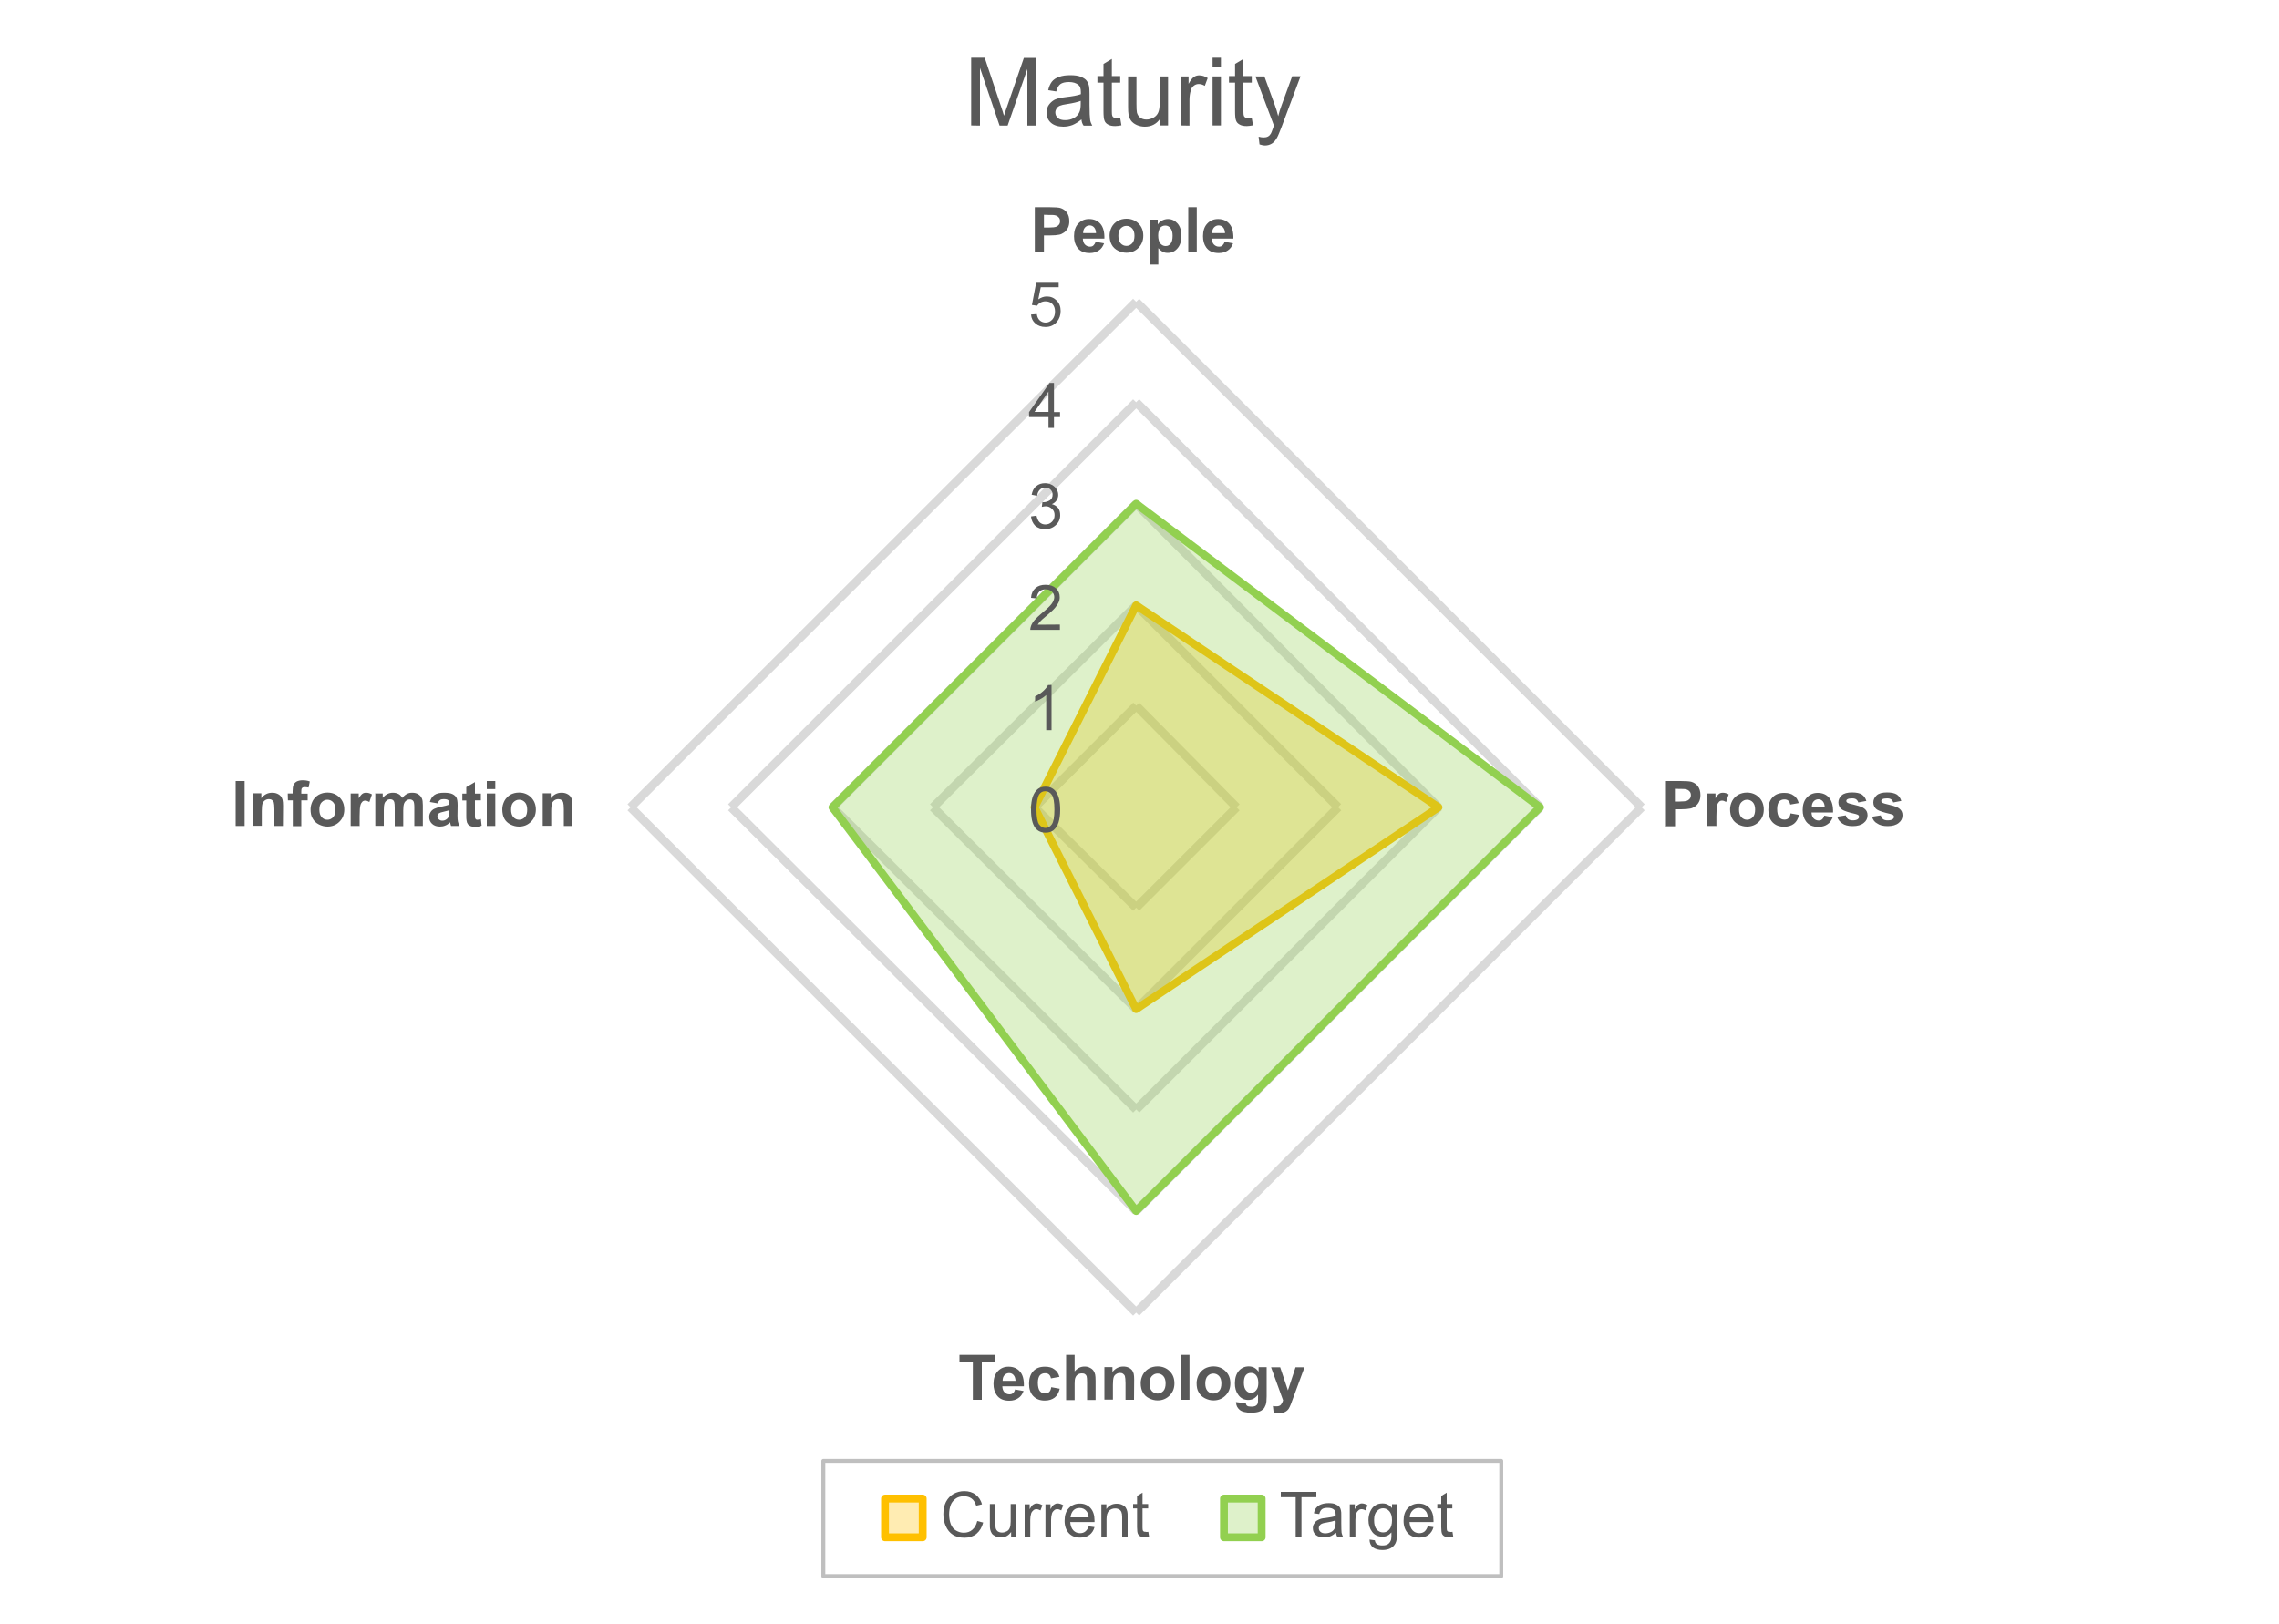 <?xml version="1.0" encoding="utf-8"?>
<!-- Generator: Adobe Illustrator 26.0.2, SVG Export Plug-In . SVG Version: 6.00 Build 0)  -->
<svg version="1.1"
	 id="Layer_1" inkscape:version="1.0 (4035a4fb49, 2020-05-01)" xmlns:cc="http://creativecommons.org/ns#" xmlns:dc="http://purl.org/dc/elements/1.1/" xmlns:inkscape="http://www.inkscape.org/namespaces/inkscape" xmlns:rdf="http://www.w3.org/1999/02/22-rdf-syntax-ns#" xmlns:sodipodi="http://sodipodi.sourceforge.net/DTD/sodipodi-0.dtd" xmlns:svg="http://www.w3.org/2000/svg"
	 xmlns="http://www.w3.org/2000/svg" xmlns:xlink="http://www.w3.org/1999/xlink" x="0px" y="0px" viewBox="0 0 1500 1068.9"
	 style="enable-background:new 0 0 1500 1068.9;" xml:space="preserve">
<style type="text/css">
	.st0{fill:none;stroke:#D9D9D9;stroke-width:5.669;stroke-linejoin:round;stroke-miterlimit:10;}
	.st1{fill:#FFC000;fill-opacity:0.302;stroke:#FFC000;stroke-width:5.164;stroke-linejoin:round;stroke-miterlimit:10;}
	.st2{fill:#92D050;fill-opacity:0.302;stroke:#92D050;stroke-width:5.164;stroke-linejoin:round;stroke-miterlimit:10;}
	.st3{enable-background:new    ;}
	.st4{fill:#595959;}
	.st5{fill:none;stroke:#BFBFBF;stroke-width:2.582;stroke-linejoin:round;stroke-miterlimit:10;}
	.st6{fill:none;}
</style>
<sodipodi:namedview  bordercolor="#666666" borderopacity="1.0" id="base" inkscape:current-layer="Layer_1" inkscape:cx="750" inkscape:cy="534.45001" inkscape:document-rotation="0" inkscape:window-height="1377" inkscape:window-maximized="1" inkscape:window-width="2560" inkscape:window-x="2552" inkscape:window-y="-8" inkscape:zoom="0.69933333" pagecolor="#ffffff" showgrid="false">
	</sodipodi:namedview>
<g id="g247">
	<g id="g245" transform="translate(-2291 -975)">
		<g id="g9">
			<g id="g7">
				<path id="path5" class="st0" d="M3038.8,1439.6l66.1,66.9 M3104.9,1506.5l-66.1,66.1 M3038.8,1572.6l-66.9-66.1 M2972,1506.5
					l66.9-66.9 M3038.8,1373.5l132.9,132.9 M3171.8,1506.5l-132.9,132.9 M3038.8,1639.4l-133.7-132.9 M2905.1,1506.5l133.7-132.9
					 M3038.8,1306.7l199,199.8 M3237.9,1506.5l-199,199 M3038.8,1705.5l-199.8-199 M2839,1506.5l199.8-199.8 M3038.8,1239.8
					l265.9,266.6 M3304.7,1506.5l-265.9,265.9 M3038.8,1772.4l-266.6-265.9 M2772.2,1506.5l266.6-266.6 M3038.8,1173.7l332.7,332.8
					 M3371.5,1506.5l-332.7,332.7 M3038.8,1839.2L2706,1506.5 M2706,1506.5l332.8-332.8"/>
			</g>
		</g>
		<g id="g17">
			<g id="g15">
				<g id="g13">
					<path id="path11" class="st1" d="M3038.8,1373.5l199,133l-199,132.9l-66.9-132.9L3038.8,1373.5z"/>
				</g>
			</g>
		</g>
		<g id="g25">
			<g id="g23">
				<g id="g21">
					<path id="path19" class="st2" d="M3038.8,1306.6l265.8,199.9l-265.8,265.8l-199.9-265.8L3038.8,1306.6z"/>
				</g>
			</g>
		</g>
		<g id="g33">
			<g id="g31">
				<g id="g29" class="st3">
					<path id="path27" class="st4" d="M2969.6,1508c0-3.5,0.4-6.3,1.1-8.4c0.8-2.1,1.8-3.8,3.2-5s3.2-1.7,5.3-1.7c1.6,0,3,0.3,4.2,1
						s2.2,1.6,2.9,2.8c0.8,1.2,1.4,2.7,1.8,4.4c0.4,1.7,0.7,4.1,0.7,7c0,3.5-0.4,6.2-1.1,8.4c-0.7,2.1-1.8,3.8-3.2,5
						s-3.2,1.7-5.4,1.7c-2.9,0-5.1-1.1-6.7-3.1C2970.5,1517.5,2969.6,1513.6,2969.6,1508z M2973.2,1508c0,4.9,0.6,8.1,1.7,9.7
						c1.1,1.6,2.6,2.4,4.2,2.4s3.1-0.8,4.2-2.4c1.1-1.6,1.7-4.8,1.7-9.7s-0.6-8.1-1.7-9.7c-1.1-1.6-2.6-2.4-4.3-2.4s-3,0.7-4,2.1
						C2973.9,1499.8,2973.2,1503.1,2973.2,1508z"/>
				</g>
			</g>
		</g>
		<g id="g41">
			<g id="g39">
				<g id="g37" class="st3">
					<path id="path35" class="st4" d="M2983.2,1455.7h-3.6v-23.1c-0.9,0.8-2,1.7-3.5,2.5c-1.4,0.8-2.7,1.4-3.8,1.9v-3.5
						c2-1,3.8-2.1,5.3-3.5s2.6-2.7,3.2-4h2.3v29.7H2983.2z"/>
				</g>
			</g>
		</g>
		<g id="g49">
			<g id="g47">
				<g id="g45" class="st3">
					<path id="path43" class="st4" d="M2988.6,1386.2v3.5h-19.5c0-0.9,0.2-1.7,0.5-2.6c0.5-1.4,1.3-2.6,2.4-3.9s2.7-2.8,4.7-4.5
						c3.2-2.6,5.4-4.7,6.5-6.2s1.7-3,1.7-4.4s-0.5-2.6-1.6-3.6s-2.4-1.5-4.1-1.5c-1.7,0-3.2,0.5-4.2,1.6s-1.6,2.5-1.6,4.4l-3.8-0.4
						c0.2-2.8,1.2-4.9,2.9-6.4s3.9-2.2,6.7-2.2c2.9,0,5.1,0.8,6.8,2.3c1.7,1.6,2.5,3.5,2.5,5.9c0,1.2-0.2,2.3-0.8,3.5
						c-0.5,1.1-1.3,2.3-2.4,3.6c-1.1,1.3-3,3-5.6,5.2c-2.2,1.8-3.6,3.1-4.2,3.8c-0.6,0.7-1.1,1.3-1.5,2L2988.6,1386.2L2988.6,1386.2
						L2988.6,1386.2z"/>
				</g>
			</g>
		</g>
		<g id="g57">
			<g id="g55">
				<g id="g53" class="st3">
					<path id="path51" class="st4" d="M2969.6,1315l3.6-0.5c0.5,2,1.1,3.5,2.1,4.4s2.3,1.4,3.7,1.4c1.7,0,3.2-0.6,4.4-1.8
						s1.7-2.6,1.7-4.4c0-1.7-0.5-3-1.7-4.1s-2.5-1.7-4.1-1.7c-0.7,0-1.6,0.2-2.6,0.4l0.4-3.2c0.2,0,0.5,0.1,0.6,0.1
						c1.6,0,2.9-0.4,4.2-1.2s1.9-2,1.9-3.8c0-1.4-0.5-2.4-1.4-3.3s-2-1.3-3.5-1.3c-1.4,0-2.6,0.5-3.5,1.4s-1.6,2.3-1.8,4l-3.6-0.7
						c0.5-2.4,1.4-4.4,3-5.6c1.6-1.4,3.5-2,5.9-2c1.6,0,3.1,0.4,4.4,1.1s2.4,1.7,3.1,2.9c0.8,1.2,1.1,2.5,1.1,3.8s-0.4,2.4-1.1,3.5
						c-0.7,1.1-1.7,1.9-3.1,2.5c1.7,0.4,3.1,1.3,4.1,2.5c1,1.3,1.4,2.9,1.4,4.8c0,2.6-1,4.8-2.9,6.5c-1.9,1.8-4.3,2.7-7.1,2.7
						c-2.6,0-4.7-0.8-6.5-2.3C2970.8,1319.5,2969.8,1317.4,2969.6,1315z"/>
				</g>
			</g>
		</g>
		<g id="g65">
			<g id="g63">
				<g id="g61" class="st3">
					<path id="path59" class="st4" d="M2981.1,1256.7v-7.1h-12.8v-3.3l13.5-19.2h2.9v19.2h4v3.3h-4v7.1H2981.1z M2981.1,1246.2
						v-13.4l-9.2,13.4H2981.1z"/>
				</g>
			</g>
		</g>
		<g id="g73">
			<g id="g71">
				<g id="g69" class="st3">
					<path id="path67" class="st4" d="M2969.6,1182.1l3.8-0.3c0.3,1.9,0.9,3.2,2,4.2c1.1,0.9,2.3,1.4,3.8,1.4c1.7,0,3.2-0.7,4.4-2
						c1.2-1.4,1.8-3.1,1.8-5.3c0-2.1-0.6-3.7-1.7-4.9s-2.7-1.8-4.6-1.8c-1.2,0-2.3,0.3-3.2,0.8c-1,0.5-1.7,1.2-2.3,2.1l-3.4-0.5
						l2.9-15.2h14.7v3.5H2976l-1.6,8c1.8-1.2,3.6-1.9,5.6-1.9c2.6,0,4.7,0.9,6.5,2.7c1.8,1.8,2.6,4.1,2.6,6.9c0,2.7-0.8,5-2.3,6.9
						c-1.9,2.4-4.5,3.6-7.7,3.6c-2.7,0-4.9-0.8-6.6-2.3C2970.8,1186.6,2969.8,1184.6,2969.6,1182.1z"/>
				</g>
			</g>
		</g>
		<g id="g91">
			<g id="g89">
				<g id="g87" class="st3">
					<path id="path75" class="st4" d="M2972.1,1141v-29.6h9.6c3.6,0,6,0.2,7.1,0.5c1.7,0.5,3.1,1.4,4.3,2.9c1.1,1.5,1.7,3.4,1.7,5.8
						c0,1.8-0.3,3.3-1,4.6c-0.7,1.2-1.5,2.2-2.5,2.9c-1.1,0.7-2,1.2-3.1,1.4c-1.4,0.3-3.5,0.5-6.2,0.5h-3.9v11.2h-6.2v-0.2H2972.1z
						 M2978.1,1116.4v8.4h3.3c2.3,0,3.9-0.2,4.7-0.5s1.4-0.8,1.9-1.4c0.5-0.7,0.7-1.4,0.7-2.3c0-1.1-0.3-2-1-2.6
						c-0.6-0.7-1.4-1.1-2.4-1.3c-0.7-0.2-2.2-0.2-4.3-0.2L2978.1,1116.4L2978.1,1116.4z"/>
					<path id="path77" class="st4" d="M3012.1,1134.2l5.6,1c-0.8,2.1-1.9,3.7-3.5,4.7c-1.6,1.1-3.5,1.7-5.9,1.7
						c-3.8,0-6.5-1.2-8.3-3.7c-1.4-2-2.1-4.4-2.1-7.4c0-3.5,0.9-6.3,2.8-8.3c1.9-2,4.2-3,7.1-3c3.2,0,5.7,1.1,7.5,3.2
						s2.7,5.3,2.6,9.7h-14.2c0.1,1.7,0.5,3,1.4,3.9s2,1.4,3.3,1.4c0.9,0,1.7-0.2,2.3-0.8C3011.3,1136,3011.8,1135.3,3012.1,1134.2z
						 M3012.4,1128.5c-0.1-1.7-0.5-2.9-1.3-3.8s-1.8-1.3-2.9-1.3c-1.2,0-2.3,0.5-3.1,1.4s-1.2,2.1-1.2,3.7L3012.4,1128.5
						L3012.4,1128.5z"/>
					<path id="path79" class="st4" d="M3021.3,1130c0-1.9,0.5-3.7,1.4-5.5c0.9-1.7,2.3-3.1,4-4.1c1.7-0.9,3.6-1.4,5.7-1.4
						c3.2,0,5.9,1.1,8,3.2s3.1,4.7,3.1,8c0,3.2-1.1,5.9-3.2,8c-2.1,2.1-4.7,3.2-7.9,3.2c-2,0-3.8-0.5-5.6-1.4s-3.2-2.2-4.1-3.9
						C3021.8,1134.5,3021.3,1132.4,3021.3,1130z M3027.1,1130.3c0,2.1,0.5,3.8,1.5,4.9s2.3,1.7,3.8,1.7s2.7-0.6,3.8-1.7
						c1-1.1,1.5-2.8,1.5-5c0-2.1-0.5-3.7-1.5-4.8s-2.3-1.7-3.8-1.7s-2.7,0.6-3.8,1.7S3027.1,1128.2,3027.1,1130.3z"/>
					<path id="path81" class="st4" d="M3047.7,1119.6h5.3v3.2c0.7-1.1,1.6-2,2.8-2.6s2.5-1,3.9-1c2.5,0,4.6,1,6.3,2.9
						s2.6,4.7,2.6,8.1c0,3.6-0.9,6.4-2.6,8.3c-1.7,2-3.8,3-6.4,3c-1.2,0-2.3-0.2-3.2-0.7c-1-0.5-2-1.3-3-2.4v10.8h-5.6
						L3047.7,1119.6L3047.7,1119.6z M3053.3,1130c0,2.4,0.5,4.2,1.4,5.3c1,1.1,2.1,1.7,3.5,1.7s2.4-0.5,3.3-1.6
						c0.9-1.1,1.3-2.8,1.3-5.2c0-2.3-0.5-3.9-1.4-5s-2-1.7-3.4-1.7s-2.6,0.5-3.5,1.6C3053.8,1126.3,3053.3,1127.9,3053.3,1130z"/>
					<path id="path83" class="st4" d="M3073.1,1141v-29.6h5.6v29.6H3073.1z"/>
					<path id="path85" class="st4" d="M3097,1134.2l5.6,1c-0.8,2.1-1.9,3.7-3.5,4.7c-1.6,1.1-3.5,1.7-5.9,1.7
						c-3.8,0-6.5-1.2-8.3-3.7c-1.4-2-2.1-4.4-2.1-7.4c0-3.5,0.9-6.3,2.8-8.3c1.9-2,4.2-3,7.1-3c3.2,0,5.7,1.1,7.5,3.2
						s2.7,5.3,2.6,9.7h-14.2c0.1,1.7,0.5,3,1.4,3.9s2,1.4,3.3,1.4c0.9,0,1.7-0.2,2.3-0.8C3096.2,1136,3096.7,1135.3,3097,1134.2z
						 M3097.3,1128.5c-0.1-1.7-0.5-2.9-1.3-3.8s-1.8-1.3-2.9-1.3c-1.2,0-2.3,0.5-3.1,1.4s-1.2,2.1-1.2,3.7L3097.3,1128.5
						L3097.3,1128.5z"/>
				</g>
			</g>
		</g>
		<g id="g111">
			<g id="g109">
				<g id="g107" class="st3">
					<path id="path93" class="st4" d="M3387.5,1518.8v-29.6h9.6c3.6,0,6,0.2,7.1,0.5c1.7,0.5,3.1,1.4,4.3,2.9
						c1.1,1.5,1.7,3.4,1.7,5.8c0,1.8-0.3,3.3-1,4.6c-0.7,1.3-1.5,2.2-2.5,2.9c-1.1,0.7-2,1.2-3.1,1.4c-1.4,0.3-3.5,0.5-6.2,0.5h-3.9
						v11.2h-6.2v-0.2H3387.5z M3393.4,1494.3v8.4h3.2c2.3,0,3.9-0.2,4.7-0.5s1.4-0.8,1.9-1.4c0.5-0.7,0.7-1.4,0.7-2.3
						c0-1.1-0.3-2-1-2.6c-0.6-0.7-1.4-1.1-2.4-1.3c-0.7-0.2-2.2-0.2-4.3-0.2L3393.4,1494.3L3393.4,1494.3z"/>
					<path id="path95" class="st4" d="M3420.4,1518.8h-5.6v-21.4h5.3v3.1c0.9-1.4,1.7-2.4,2.4-2.9s1.5-0.7,2.5-0.7
						c1.3,0,2.6,0.4,3.8,1.1l-1.7,5c-1-0.6-1.9-0.9-2.6-0.9c-0.8,0-1.5,0.2-2,0.7s-1,1.2-1.3,2.4s-0.5,3.5-0.5,7.2v6.5
						L3420.4,1518.8L3420.4,1518.8z"/>
					<path id="path97" class="st4" d="M3429.7,1507.8c0-1.9,0.5-3.7,1.4-5.5c0.9-1.7,2.3-3.1,4-4.1c1.7-0.9,3.6-1.4,5.7-1.4
						c3.2,0,5.9,1.1,8,3.2s3.1,4.7,3.1,8s-1.1,5.9-3.2,8c-2.1,2.1-4.7,3.2-7.9,3.2c-2,0-3.8-0.5-5.6-1.4s-3.2-2.2-4.1-3.9
						C3430.2,1512.4,3429.7,1510.3,3429.7,1507.8z M3435.6,1508.1c0,2.1,0.5,3.8,1.5,4.9s2.3,1.7,3.8,1.7s2.7-0.6,3.8-1.7
						c1-1.1,1.5-2.8,1.5-5c0-2.1-0.5-3.7-1.5-4.8c-1-1.1-2.3-1.7-3.8-1.7s-2.7,0.6-3.8,1.7S3435.6,1506,3435.6,1508.1z"/>
					<path id="path99" class="st4" d="M3474.9,1503.7l-5.6,1c-0.2-1.1-0.6-2-1.3-2.6s-1.5-0.8-2.6-0.8c-1.4,0-2.6,0.5-3.4,1.4
						c-0.8,1-1.3,2.6-1.3,4.9c0,2.6,0.5,4.4,1.3,5.4c0.8,1.1,2,1.6,3.5,1.6c1.1,0,2-0.3,2.6-0.9c0.7-0.6,1.2-1.7,1.4-3.2l5.6,1
						c-0.6,2.6-1.7,4.5-3.3,5.8c-1.7,1.3-3.8,2-6.6,2c-3.2,0-5.6-1-7.5-2.9c-1.9-2-2.8-4.7-2.8-8.2s0.9-6.3,2.8-8.3
						c1.9-2,4.4-2.9,7.6-2.9c2.6,0,4.7,0.5,6.2,1.7C3473.2,1499.7,3474.3,1501.5,3474.9,1503.7z"/>
					<path id="path101" class="st4" d="M3491.7,1512l5.6,1c-0.8,2.1-1.9,3.7-3.5,4.7c-1.6,1.1-3.5,1.7-5.9,1.7
						c-3.8,0-6.5-1.2-8.3-3.7c-1.4-2-2.1-4.4-2.1-7.4c0-3.5,0.9-6.3,2.8-8.3c1.9-2,4.2-3,7.1-3c3.2,0,5.7,1.1,7.5,3.2
						s2.7,5.3,2.6,9.7h-14.2c0.1,1.7,0.5,3,1.4,3.9s2,1.4,3.3,1.4c0.9,0,1.7-0.2,2.3-0.8C3490.9,1513.9,3491.4,1513.1,3491.7,1512z
						 M3492,1506.3c-0.1-1.7-0.5-2.9-1.3-3.8s-1.8-1.3-2.9-1.3c-1.2,0-2.3,0.5-3.1,1.4s-1.2,2.1-1.2,3.7L3492,1506.3L3492,1506.3z"
						/>
					<path id="path103" class="st4" d="M3500.2,1512.7l5.7-0.9c0.2,1.1,0.8,2,1.5,2.5c0.8,0.5,1.8,0.8,3.1,0.8
						c1.5,0,2.6-0.3,3.3-0.8c0.5-0.4,0.8-0.9,0.8-1.5c0-0.5-0.2-0.8-0.4-1.1c-0.3-0.3-0.9-0.5-1.9-0.8c-4.6-1-7.4-2-8.7-2.8
						c-1.7-1.1-2.6-2.8-2.6-4.8c0-1.9,0.8-3.4,2.2-4.7c1.4-1.3,3.8-1.9,6.8-1.9c2.9,0,5.1,0.5,6.5,1.4c1.4,1,2.4,2.4,2.9,4.2l-5.3,1
						c-0.2-0.8-0.7-1.5-1.3-2c-0.7-0.5-1.6-0.7-2.7-0.7c-1.5,0-2.6,0.2-3.2,0.6c-0.5,0.3-0.7,0.7-0.7,1.1s0.2,0.8,0.6,1.1
						c0.5,0.4,2.3,0.9,5.3,1.6s5.1,1.5,6.3,2.6c1.2,1,1.8,2.4,1.8,4.2c0,2-0.8,3.7-2.5,5c-1.7,1.4-4.1,2.1-7.3,2.1
						c-2.9,0-5.3-0.6-6.9-1.8S3500.8,1514.8,3500.2,1512.7z"/>
					<path id="path105" class="st4" d="M3523.2,1512.7l5.7-0.9c0.2,1.1,0.8,2,1.5,2.5c0.8,0.6,1.8,0.8,3.1,0.8
						c1.5,0,2.6-0.3,3.3-0.8c0.5-0.4,0.8-0.9,0.8-1.5c0-0.5-0.2-0.8-0.4-1.1c-0.3-0.3-0.9-0.5-1.9-0.8c-4.6-1-7.4-2-8.7-2.8
						c-1.7-1.1-2.6-2.8-2.6-4.8c0-1.9,0.8-3.4,2.2-4.7c1.4-1.3,3.8-1.9,6.8-1.9c2.9,0,5.1,0.5,6.5,1.4c1.4,1,2.4,2.4,2.9,4.2l-5.3,1
						c-0.2-0.8-0.7-1.5-1.3-2c-0.7-0.5-1.6-0.7-2.7-0.7c-1.5,0-2.6,0.2-3.2,0.6c-0.5,0.3-0.7,0.7-0.7,1.1s0.2,0.8,0.6,1.1
						c0.5,0.4,2.3,0.9,5.3,1.6s5.1,1.5,6.3,2.6c1.2,1,1.8,2.4,1.8,4.2c0,2-0.8,3.7-2.5,5c-1.7,1.4-4.1,2.1-7.3,2.1
						c-2.9,0-5.3-0.6-6.9-1.8C3524.9,1516.3,3523.7,1514.8,3523.2,1512.7z"/>
				</g>
			</g>
		</g>
		<g id="g137">
			<g id="g135">
				<g id="g133" class="st3">
					<path id="path113" class="st4" d="M2931.3,1896.6V1872h-8.8v-5h23.5v5h-8.8v24.6H2931.3z"/>
					<path id="path115" class="st4" d="M2959.1,1889.8l5.6,1c-0.8,2.1-1.9,3.7-3.5,4.7c-1.6,1.1-3.5,1.7-5.9,1.7
						c-3.8,0-6.5-1.2-8.3-3.7c-1.4-2-2.1-4.4-2.1-7.4c0-3.5,0.9-6.3,2.8-8.3c1.9-2,4.2-3,7.1-3c3.2,0,5.7,1.1,7.5,3.2
						c1.9,2.1,2.7,5.3,2.6,9.7h-14.2c0.1,1.7,0.5,3,1.4,3.9c0.8,0.9,2,1.4,3.3,1.4c0.9,0,1.7-0.2,2.3-0.8
						C2958.4,1891.7,2958.8,1890.9,2959.1,1889.8z M2959.4,1884.1c-0.1-1.7-0.5-2.9-1.3-3.8s-1.8-1.3-2.9-1.3
						c-1.2,0-2.3,0.5-3.1,1.4s-1.2,2.1-1.2,3.7L2959.4,1884.1L2959.4,1884.1z"/>
					<path id="path117" class="st4" d="M2988.3,1881.5l-5.6,1c-0.2-1.1-0.6-2-1.3-2.6s-1.5-0.8-2.6-0.8c-1.4,0-2.6,0.5-3.4,1.4
						c-0.8,1-1.3,2.6-1.3,4.9c0,2.6,0.5,4.4,1.3,5.4c0.8,1.1,2,1.6,3.5,1.6c1.1,0,2-0.3,2.6-0.9c0.7-0.6,1.2-1.7,1.4-3.2l5.6,1
						c-0.6,2.6-1.7,4.5-3.3,5.8c-1.7,1.3-3.8,2-6.6,2c-3.2,0-5.6-1-7.5-2.9c-1.9-2-2.8-4.7-2.8-8.2s0.9-6.3,2.8-8.3
						c1.9-2,4.4-2.9,7.6-2.9c2.6,0,4.7,0.5,6.2,1.7C2986.6,1877.6,2987.7,1879.3,2988.3,1881.5z"/>
					<path id="path119" class="st4" d="M2998.3,1867v10.9c1.8-2.1,4-3.2,6.5-3.2c1.3,0,2.5,0.2,3.5,0.8c1.1,0.5,1.8,1.1,2.4,1.9
						c0.5,0.8,0.9,1.6,1.1,2.5c0.2,0.9,0.3,2.3,0.3,4.3v12.5h-5.6v-11.3c0-2.3-0.1-3.7-0.3-4.3c-0.2-0.6-0.6-1.1-1.1-1.4
						c-0.5-0.4-1.2-0.5-2-0.5c-1,0-1.8,0.2-2.6,0.7s-1.3,1.1-1.7,2.1c-0.4,0.9-0.5,2.3-0.5,4.1v10.7h-5.6V1867H2998.3z"/>
					<path id="path121" class="st4" d="M3037.4,1896.6h-5.6v-11c0-2.3-0.2-3.8-0.4-4.5s-0.6-1.2-1.2-1.6c-0.5-0.4-1.2-0.6-2-0.6
						c-1,0-1.9,0.3-2.6,0.8c-0.8,0.5-1.4,1.3-1.6,2.1c-0.3,0.9-0.5,2.6-0.5,5v9.7h-5.6v-21.4h5.3v3.2c1.9-2.4,4.2-3.6,7.1-3.6
						c1.3,0,2.4,0.2,3.5,0.7s1.8,1.1,2.3,1.7c0.5,0.7,0.9,1.5,1.1,2.4c0.2,0.9,0.3,2.2,0.3,3.8L3037.4,1896.6L3037.4,1896.6z"/>
					<path id="path123" class="st4" d="M3041.8,1885.6c0-1.9,0.5-3.7,1.4-5.5c0.9-1.7,2.3-3.1,4-4.1c1.7-0.9,3.6-1.4,5.7-1.4
						c3.2,0,5.9,1.1,8,3.2s3.1,4.7,3.1,8s-1.1,5.9-3.2,8s-4.7,3.2-7.9,3.2c-2,0-3.8-0.5-5.6-1.4s-3.2-2.2-4.1-3.9
						C3042.3,1890.2,3041.8,1888.1,3041.8,1885.6z M3047.6,1885.9c0,2.1,0.5,3.8,1.5,4.9s2.3,1.7,3.8,1.7s2.7-0.6,3.8-1.7
						c1-1.1,1.5-2.8,1.5-5c0-2.1-0.5-3.7-1.5-4.8c-1-1.1-2.3-1.7-3.8-1.7s-2.7,0.6-3.8,1.7
						C3048.1,1882.1,3047.6,1883.8,3047.6,1885.9z"/>
					<path id="path125" class="st4" d="M3068.3,1896.6V1867h5.6v29.6H3068.3z"/>
					<path id="path127" class="st4" d="M3078.6,1885.6c0-1.9,0.5-3.7,1.4-5.5c0.9-1.7,2.3-3.1,4-4.1c1.7-0.9,3.6-1.4,5.7-1.4
						c3.2,0,5.9,1.1,8,3.2s3.1,4.7,3.1,8s-1.1,5.9-3.2,8s-4.7,3.2-7.9,3.2c-2,0-3.8-0.5-5.6-1.4s-3.2-2.2-4.1-3.9
						C3079,1890.2,3078.6,1888.1,3078.6,1885.6z M3084.3,1885.9c0,2.1,0.5,3.8,1.5,4.9s2.3,1.7,3.8,1.7s2.7-0.6,3.8-1.7
						c1-1.1,1.5-2.8,1.5-5c0-2.1-0.5-3.7-1.5-4.8c-1-1.1-2.3-1.7-3.8-1.7s-2.7,0.6-3.8,1.7
						C3084.8,1882.1,3084.3,1883.8,3084.3,1885.9z"/>
					<path id="path129" class="st4" d="M3104.5,1898.1l6.5,0.8c0.1,0.8,0.4,1.3,0.8,1.6c0.5,0.4,1.4,0.6,2.6,0.6
						c1.5,0,2.6-0.2,3.3-0.7c0.5-0.3,0.9-0.8,1.1-1.4c0.2-0.5,0.2-1.4,0.2-2.6v-3.2c-1.7,2.3-3.8,3.5-6.4,3.5
						c-2.9,0-5.2-1.2-6.8-3.7c-1.4-2-2-4.3-2-7.2c0-3.6,0.9-6.3,2.6-8.3c1.7-1.9,3.9-2.9,6.5-2.9s4.8,1.1,6.5,3.5v-3h5.3v19.2
						c0,2.6-0.2,4.4-0.6,5.6c-0.5,1.3-1,2.3-1.7,2.9c-0.8,0.7-1.7,1.3-3,1.7s-2.9,0.6-4.8,0.6c-3.6,0-6.2-0.6-7.7-1.9
						s-2.3-2.9-2.3-4.7C3104.5,1898.5,3104.5,1898.3,3104.5,1898.1z M3109.7,1885.4c0,2.3,0.5,3.9,1.4,5s2,1.6,3.2,1.6
						c1.4,0,2.6-0.5,3.5-1.7c1-1.1,1.4-2.7,1.4-4.8c0-2.3-0.5-3.8-1.4-5c-0.9-1.1-2.1-1.6-3.5-1.6s-2.5,0.5-3.4,1.6
						C3110,1881.7,3109.7,1883.3,3109.7,1885.4z"/>
					<path id="path131" class="st4" d="M3127.6,1875.2h6l5.1,15.2l5-15.2h5.9l-7.6,20.6l-1.4,3.8c-0.5,1.3-1,2.2-1.4,2.9
						c-0.5,0.7-1,1.2-1.6,1.6s-1.3,0.8-2.2,1s-1.8,0.4-2.9,0.4s-2.2-0.2-3.2-0.4l-0.5-4.4c0.9,0.2,1.7,0.2,2.4,0.2
						c1.4,0,2.3-0.4,2.9-1.1c0.6-0.8,1.1-1.7,1.4-2.9L3127.6,1875.2z"/>
				</g>
			</g>
		</g>
		<g id="g165">
			<g id="g163">
				<g id="g161" class="st3">
					<path id="path139" class="st4" d="M2446.1,1518.8v-29.6h5.9v29.6H2446.1z"/>
					<path id="path141" class="st4" d="M2477.2,1518.8h-5.6v-11c0-2.3-0.2-3.8-0.4-4.5s-0.6-1.2-1.2-1.6c-0.5-0.4-1.2-0.6-2-0.6
						c-1,0-1.9,0.3-2.6,0.8s-1.4,1.3-1.6,2.1c-0.3,0.9-0.5,2.6-0.5,5v9.7h-5.6v-21.4h5.3v3.2c1.9-2.4,4.2-3.6,7.1-3.6
						c1.3,0,2.4,0.2,3.5,0.7s1.8,1.1,2.3,1.7c0.5,0.7,0.9,1.5,1.1,2.4c0.2,0.9,0.3,2.2,0.3,3.8L2477.2,1518.8L2477.2,1518.8z"/>
					<path id="path143" class="st4" d="M2480.4,1497.4h3.2v-1.6c0-1.8,0.2-3.2,0.6-4.1c0.4-0.9,1.1-1.6,2.1-2.2
						c1.1-0.5,2.3-0.8,3.9-0.8c1.6,0,3.2,0.2,4.7,0.8l-0.8,4c-0.9-0.2-1.8-0.3-2.6-0.3s-1.4,0.2-1.7,0.6c-0.4,0.4-0.5,1.1-0.5,2.2
						v1.5h4.2v4.4h-4.2v17h-5.6v-17h-3.2L2480.4,1497.4L2480.4,1497.4L2480.4,1497.4z"/>
					<path id="path145" class="st4" d="M2495.4,1507.8c0-1.9,0.5-3.7,1.4-5.5c0.9-1.7,2.3-3.1,4-4.1c1.7-0.9,3.6-1.4,5.7-1.4
						c3.2,0,5.9,1.1,8,3.2s3.1,4.7,3.1,8s-1.1,5.9-3.2,8c-2.1,2.1-4.7,3.2-7.9,3.2c-2,0-3.8-0.5-5.6-1.4s-3.2-2.2-4.1-3.9
						C2495.8,1512.4,2495.4,1510.3,2495.4,1507.8z M2501.2,1508.1c0,2.1,0.5,3.8,1.5,4.9s2.3,1.7,3.8,1.7s2.7-0.6,3.8-1.7
						c1-1.1,1.5-2.8,1.5-5c0-2.1-0.5-3.7-1.5-4.8c-1-1.1-2.3-1.7-3.8-1.7s-2.7,0.6-3.8,1.7S2501.2,1506,2501.2,1508.1z"/>
					<path id="path147" class="st4" d="M2527.4,1518.8h-5.6v-21.4h5.3v3.1c0.9-1.4,1.7-2.4,2.4-2.9s1.5-0.7,2.5-0.7
						c1.3,0,2.6,0.4,3.8,1.1l-1.7,5c-1-0.6-1.9-0.9-2.6-0.9c-0.8,0-1.5,0.2-2,0.7s-1,1.2-1.3,2.4c-0.3,1.1-0.5,3.5-0.5,7.2v6.5
						L2527.4,1518.8L2527.4,1518.8z"/>
					<path id="path149" class="st4" d="M2537.6,1497.4h5.3v2.9c1.9-2.3,4.1-3.4,6.7-3.4c1.4,0,2.6,0.3,3.6,0.8
						c1.1,0.5,1.8,1.4,2.5,2.6c1-1.1,2-2,3.1-2.6s2.3-0.8,3.5-0.8c1.6,0,2.9,0.3,4,1s1.9,1.6,2.4,2.8c0.4,0.9,0.6,2.4,0.6,4.4v13.7
						h-5.6v-12.2c0-2.1-0.2-3.5-0.6-4.1c-0.5-0.8-1.4-1.2-2.4-1.2c-0.8,0-1.6,0.2-2.3,0.8c-0.7,0.5-1.2,1.2-1.5,2.1
						s-0.5,2.4-0.5,4.4v10.3h-5.6v-11.7c0-2.1-0.1-3.5-0.3-4.1s-0.5-1.1-0.9-1.4c-0.5-0.3-1-0.5-1.7-0.5c-0.9,0-1.7,0.2-2.3,0.7
						s-1.2,1.1-1.5,2s-0.5,2.3-0.5,4.4v10.4h-5.6v-21.4L2537.6,1497.4L2537.6,1497.4z"/>
					<path id="path151" class="st4" d="M2579,1503.9l-5.1-0.9c0.6-2.1,1.6-3.6,3-4.6s3.5-1.5,6.3-1.5c2.6,0,4.4,0.3,5.6,0.9
						s2.1,1.4,2.6,2.3s0.8,2.6,0.8,5.1l-0.1,6.6c0,1.9,0.1,3.3,0.3,4.1c0.2,0.9,0.5,1.9,1.1,2.9h-5.6c-0.2-0.4-0.3-0.9-0.5-1.7
						c-0.1-0.3-0.2-0.5-0.2-0.7c-1,1-2,1.7-3.1,2.1c-1.1,0.5-2.3,0.7-3.5,0.7c-2.2,0-3.9-0.6-5.2-1.8s-1.9-2.7-1.9-4.5
						c0-1.2,0.3-2.3,0.9-3.2c0.6-1,1.4-1.7,2.4-2.2c1.1-0.5,2.6-1,4.5-1.4c2.6-0.5,4.5-1,5.5-1.4v-0.6c0-1.1-0.3-1.9-0.8-2.3
						c-0.5-0.5-1.6-0.7-3.1-0.7c-1,0-1.8,0.2-2.3,0.6C2580,1502.1,2579.3,1503,2579,1503.9z M2586.6,1508.5
						c-0.8,0.2-1.9,0.5-3.5,0.9c-1.6,0.3-2.6,0.7-3.1,1c-0.8,0.5-1.1,1.2-1.1,2s0.3,1.5,0.9,2c0.6,0.6,1.4,0.9,2.3,0.9
						c1.1,0,2-0.3,2.9-1c0.7-0.5,1.1-1.1,1.4-1.9c0.2-0.5,0.2-1.4,0.2-2.8L2586.6,1508.5L2586.6,1508.5z"/>
					<path id="path153" class="st4" d="M2607.5,1497.4v4.5h-3.9v8.6c0,1.7,0,2.8,0.1,3.1s0.2,0.5,0.5,0.8c0.2,0.2,0.6,0.3,1,0.3
						c0.5,0,1.3-0.2,2.3-0.5l0.5,4.4c-1.4,0.6-2.8,0.8-4.5,0.8c-1.1,0-2-0.2-2.8-0.5c-0.8-0.4-1.4-0.8-1.8-1.4
						c-0.4-0.5-0.7-1.3-0.8-2.2c-0.2-0.7-0.2-2-0.2-4v-9.3h-2.6v-4.5h2.6v-4.3l5.7-3.3v7.6h4L2607.5,1497.4L2607.5,1497.4z"/>
					<path id="path155" class="st4" d="M2611.4,1494.5v-5.3h5.6v5.3H2611.4z M2611.4,1518.8v-21.4h5.6v21.4H2611.4z"/>
					<path id="path157" class="st4" d="M2621.6,1507.8c0-1.9,0.5-3.7,1.4-5.5c0.9-1.7,2.3-3.1,3.9-4.1c1.7-0.9,3.6-1.4,5.7-1.4
						c3.2,0,5.9,1.1,8,3.2c2,2.1,3.1,4.7,3.1,8s-1.1,5.9-3.2,8s-4.7,3.2-7.9,3.2c-2,0-3.8-0.5-5.6-1.4s-3.2-2.2-4.1-3.9
						C2622.1,1512.4,2621.6,1510.3,2621.6,1507.8z M2627.4,1508.1c0,2.1,0.5,3.8,1.5,4.9s2.3,1.7,3.8,1.7s2.7-0.6,3.8-1.7
						s1.5-2.8,1.5-5c0-2.1-0.5-3.7-1.5-4.8s-2.3-1.7-3.8-1.7s-2.7,0.6-3.8,1.7S2627.4,1506,2627.4,1508.1z"/>
					<path id="path159" class="st4" d="M2667.7,1518.8h-5.6v-11c0-2.3-0.2-3.8-0.4-4.5s-0.6-1.2-1.2-1.6c-0.5-0.4-1.2-0.6-2-0.6
						c-1,0-1.9,0.3-2.6,0.8s-1.4,1.3-1.6,2.1s-0.5,2.6-0.5,5v9.7h-5.6v-21.4h5.3v3.2c1.9-2.4,4.2-3.6,7.1-3.6c1.3,0,2.4,0.2,3.5,0.7
						s1.8,1.1,2.3,1.7c0.5,0.7,0.9,1.5,1.1,2.4c0.2,0.9,0.3,2.2,0.3,3.8L2667.7,1518.8L2667.7,1518.8z"/>
				</g>
			</g>
		</g>
		<g id="g187">
			<g id="g185">
				<g id="g183" class="st3">
					<path id="path167" class="st4" d="M2930.2,1057.6V1013h8.9l10.6,31.6c1,2.9,1.7,5.1,2.1,6.6c0.5-1.7,1.3-4,2.4-7.1l10.7-31h8
						v44.6h-5.7v-37.3l-13,37.3h-5.3l-12.9-38v38L2930.2,1057.6L2930.2,1057.6z"/>
					<path id="path169" class="st4" d="M3002.8,1053.6c-2,1.7-4,2.9-5.9,3.7c-1.9,0.7-3.9,1.1-6,1.1c-3.5,0-6.3-0.9-8.2-2.6
						s-2.9-4-2.9-6.7c0-1.6,0.4-3,1.1-4.4c0.8-1.3,1.7-2.3,2.9-3.2s2.5-1.4,3.9-1.8c1.1-0.3,2.7-0.5,4.9-0.8
						c4.4-0.5,7.7-1.1,9.8-1.9c0-0.8,0-1.2,0-1.4c0-2.3-0.5-3.8-1.6-4.7c-1.4-1.2-3.5-1.9-6.2-1.9c-2.6,0-4.5,0.5-5.7,1.4
						s-2.1,2.5-2.7,4.8l-5.3-0.8c0.5-2.3,1.3-4.1,2.4-5.6c1.1-1.4,2.7-2.5,4.8-3.2c2.1-0.8,4.6-1.1,7.4-1.1s5,0.3,6.8,1
						c1.7,0.7,3,1.5,3.8,2.5s1.4,2.3,1.7,3.8c0.2,0.9,0.3,2.6,0.3,5v7.3c0,5.1,0.2,8.3,0.4,9.7s0.7,2.6,1.4,3.9h-5.7
						C3003.3,1056.5,3002.9,1055.1,3002.8,1053.6z M3002.3,1041.4c-2,0.8-5,1.5-8.9,2.1c-2.3,0.3-3.8,0.7-4.8,1.1
						c-0.9,0.4-1.7,1-2.2,1.8s-0.8,1.7-0.8,2.6c0,1.4,0.5,2.7,1.7,3.7c1.1,1,2.7,1.4,4.9,1.4c2.1,0,4-0.5,5.6-1.4
						c1.7-0.9,2.9-2.2,3.6-3.8c0.6-1.2,0.9-3.1,0.9-5.5V1041.4L3002.3,1041.4z"/>
					<path id="path171" class="st4" d="M3028.3,1052.7l0.8,4.8c-1.6,0.3-2.9,0.5-4.1,0.5c-2,0-3.5-0.3-4.7-1
						c-1.1-0.6-1.9-1.4-2.3-2.5c-0.5-1.1-0.7-3.2-0.7-6.5v-18.6h-4v-4.3h4v-8l5.5-3.3v11.3h5.5v4.3h-5.5v18.9c0,1.6,0.1,2.6,0.3,3
						c0.2,0.5,0.5,0.8,1,1.1c0.5,0.3,1.1,0.4,1.9,0.4C3026.5,1053,3027.3,1052.9,3028.3,1052.7z"/>
					<path id="path173" class="st4" d="M3054.8,1057.6v-4.7c-2.5,3.7-5.9,5.5-10.3,5.5c-1.9,0-3.7-0.4-5.3-1.1
						c-1.7-0.8-2.9-1.7-3.7-2.8c-0.8-1.1-1.4-2.5-1.7-4.1c-0.2-1.1-0.3-2.8-0.3-5.1v-20h5.5v18c0,2.9,0.1,4.8,0.3,5.8
						c0.4,1.4,1.1,2.6,2.2,3.4c1.1,0.8,2.5,1.2,4.1,1.2c1.7,0,3.2-0.5,4.7-1.3c1.4-0.8,2.5-2,3.1-3.5s0.9-3.5,0.9-6.3v-17.3h5.5
						v32.3H3054.8z"/>
					<path id="path175" class="st4" d="M3068.3,1057.6v-32.3h5v4.9c1.3-2.3,2.4-3.8,3.5-4.5c1.1-0.8,2.3-1.1,3.5-1.1
						c1.9,0,3.8,0.6,5.6,1.8l-1.9,5.1c-1.4-0.8-2.7-1.2-4-1.2c-1.2,0-2.3,0.4-3.2,1.1c-1,0.8-1.7,1.7-2,3c-0.6,2-0.9,4.1-0.9,6.4
						v16.9L3068.3,1057.6L3068.3,1057.6z"/>
					<path id="path177" class="st4" d="M3089.1,1019.3v-6.3h5.5v6.3H3089.1z M3089.1,1057.6v-32.3h5.5v32.3H3089.1z"/>
					<path id="path179" class="st4" d="M3114.9,1052.7l0.8,4.8c-1.6,0.3-2.9,0.5-4.1,0.5c-2,0-3.5-0.3-4.7-1
						c-1.1-0.6-1.9-1.4-2.3-2.5c-0.5-1.1-0.7-3.2-0.7-6.5v-18.6h-4v-4.3h4v-8l5.5-3.3v11.3h5.5v4.3h-5.5v18.9c0,1.6,0.1,2.6,0.3,3
						c0.2,0.5,0.5,0.8,1,1.1c0.5,0.3,1.1,0.4,1.9,0.4C3113.1,1053,3113.9,1052.9,3114.9,1052.7z"/>
					<path id="path181" class="st4" d="M3120,1070.1l-0.6-5.1c1.2,0.3,2.3,0.5,3.2,0.5c1.2,0,2.2-0.2,2.9-0.6c0.8-0.4,1.4-1,1.8-1.7
						c0.4-0.5,0.9-1.9,1.7-4.1c0.1-0.3,0.2-0.8,0.5-1.4l-12.2-32.4h5.9l6.8,18.7c0.9,2.4,1.7,4.9,2.3,7.5c0.6-2.5,1.4-5,2.3-7.4
						l6.9-18.9h5.5l-12.3,32.9c-1.4,3.5-2.3,6-3.1,7.4c-1,1.8-2.1,3.2-3.4,4c-1.3,0.8-2.8,1.3-4.5,1.3
						C3122.5,1070.8,3121.3,1070.5,3120,1070.1z"/>
				</g>
			</g>
		</g>
		<g id="g193">
			<g id="g191">
				<rect id="rect189" x="2832.9" y="1936.8" class="st5" width="446.2" height="75.9"/>
			</g>
		</g>
		<g id="g199">
			<g id="g197">
				<rect id="rect195" x="2873.5" y="1961.6" class="st1" width="24.8" height="25.5"/>
			</g>
		</g>
		<g id="g219">
			<g id="g217">
				<g id="g215" class="st3">
					<path id="path201" class="st4" d="M2934.2,1976.4l3.9,1c-0.8,3.2-2.3,5.6-4.4,7.4c-2.1,1.7-4.7,2.6-7.8,2.6
						c-3.2,0-5.8-0.7-7.8-2s-3.5-3.2-4.6-5.6c-1.1-2.5-1.6-5.1-1.6-8c0-3.1,0.6-5.8,1.7-8c1.2-2.3,2.9-4.1,5-5.3
						c2.2-1.2,4.6-1.8,7.1-1.8c2.9,0,5.5,0.8,7.4,2.3c2,1.5,3.5,3.6,4.2,6.4l-3.8,0.9c-0.7-2.2-1.7-3.8-3-4.7c-1.4-1-2.9-1.5-5-1.5
						c-2.3,0-4.2,0.5-5.7,1.7s-2.6,2.6-3.2,4.4c-0.6,1.8-0.9,3.8-0.9,5.7c0,2.5,0.4,4.7,1.1,6.6c0.8,1.9,1.9,3.3,3.5,4.2
						c1.6,0.9,3.2,1.4,5,1.4c2.2,0,4.1-0.6,5.6-1.9C2932.6,1980.8,2933.6,1978.9,2934.2,1976.4z"/>
					<path id="path203" class="st4" d="M2956.5,1986.8v-3.2c-1.7,2.4-3.9,3.6-6.8,3.6c-1.3,0-2.5-0.2-3.5-0.8
						c-1.1-0.5-1.9-1.1-2.4-1.8c-0.5-0.8-0.9-1.7-1.1-2.7c-0.2-0.7-0.2-1.9-0.2-3.4v-13.3h3.6v11.9c0,1.9,0.1,3.2,0.2,3.8
						c0.2,1,0.7,1.7,1.4,2.3c0.8,0.5,1.7,0.8,2.8,0.8s2.1-0.3,3.1-0.8s1.7-1.4,2-2.3c0.4-1,0.6-2.3,0.6-4.2v-11.5h3.6v21.4
						L2956.5,1986.8L2956.5,1986.8z"/>
					<path id="path205" class="st4" d="M2965.4,1986.8v-21.4h3.3v3.2c0.8-1.5,1.6-2.6,2.3-3c0.7-0.5,1.5-0.8,2.3-0.8
						c1.2,0,2.5,0.4,3.8,1.2l-1.3,3.4c-0.9-0.5-1.8-0.8-2.6-0.8s-1.5,0.2-2.1,0.8c-0.6,0.5-1.1,1.1-1.4,2c-0.4,1.3-0.6,2.7-0.6,4.2
						v11.2L2965.4,1986.8L2965.4,1986.8z"/>
					<path id="path207" class="st4" d="M2979.1,1986.8v-21.4h3.3v3.2c0.8-1.5,1.6-2.6,2.3-3c0.7-0.5,1.5-0.8,2.3-0.8
						c1.2,0,2.5,0.4,3.8,1.2l-1.3,3.4c-0.9-0.5-1.8-0.8-2.6-0.8s-1.5,0.2-2.1,0.8c-0.6,0.5-1.1,1.1-1.4,2c-0.4,1.3-0.6,2.7-0.6,4.2
						v11.2L2979.1,1986.8L2979.1,1986.8z"/>
					<path id="path209" class="st4" d="M3007.6,1979.9l3.8,0.5c-0.6,2.2-1.7,3.9-3.3,5.1s-3.7,1.8-6.2,1.8c-3.2,0-5.6-1-7.4-2.9
						c-1.8-2-2.8-4.7-2.8-8.1c0-3.6,0.9-6.4,2.8-8.4c1.9-2,4.3-3,7.2-3s5.2,1,7,2.9c1.8,2,2.7,4.7,2.7,8.3c0,0.2,0,0.5,0,1h-16
						c0.2,2.3,0.8,4.1,2,5.4s2.7,1.9,4.5,1.9c1.4,0,2.5-0.4,3.4-1.1C3006.3,1982.5,3007,1981.4,3007.6,1979.9z M2995.6,1974h11.9
						c-0.2-1.8-0.6-3.2-1.4-4.1c-1.1-1.4-2.6-2.1-4.5-2.1c-1.7,0-3.1,0.5-4.2,1.7C2996.4,1970.6,2995.8,1972.1,2995.6,1974z"/>
					<path id="path211" class="st4" d="M3015.9,1986.8v-21.4h3.3v3.1c1.6-2.3,3.8-3.5,6.8-3.5c1.3,0,2.5,0.2,3.5,0.7
						c1.1,0.5,1.9,1.1,2.4,1.8c0.5,0.8,0.9,1.7,1.1,2.7c0.2,0.7,0.2,1.9,0.2,3.5v13.1h-3.6v-13c0-1.5-0.2-2.6-0.5-3.3
						s-0.8-1.4-1.5-1.7c-0.8-0.5-1.6-0.7-2.6-0.7c-1.6,0-2.9,0.5-4,1.5s-1.7,2.9-1.7,5.6v11.7L3015.9,1986.8L3015.9,1986.8z"/>
					<path id="path213" class="st4" d="M3046.8,1983.5l0.5,3.2c-1.1,0.2-2,0.3-2.8,0.3c-1.4,0-2.3-0.2-3.1-0.6
						c-0.8-0.5-1.2-1-1.5-1.7s-0.5-2.1-0.5-4.3v-12.3h-2.6v-2.9h2.6v-5.3l3.6-2.2v7.5h3.7v2.9h-3.7v12.5c0,1.1,0.1,1.7,0.2,2
						s0.3,0.5,0.6,0.7s0.7,0.2,1.3,0.2C3045.6,1983.7,3046.1,1983.6,3046.8,1983.5z"/>
				</g>
			</g>
		</g>
		<g id="g225">
			<g id="g223">
				<rect id="rect221" x="3096.6" y="1961.6" class="st2" width="24.8" height="25.5"/>
			</g>
		</g>
		<g id="g243">
			<g id="g241">
				<g id="g239" class="st3">
					<path id="path227" class="st4" d="M3143.8,1986.8v-26.1h-9.8v-3.5h23.4v3.5h-9.8v26.1H3143.8z"/>
					<path id="path229" class="st4" d="M3170.3,1984.1c-1.4,1.1-2.6,2-3.9,2.4c-1.3,0.5-2.6,0.7-4,0.7c-2.3,0-4.1-0.6-5.4-1.7
						s-1.9-2.6-1.9-4.4c0-1.1,0.2-2,0.8-2.9c0.5-0.9,1.1-1.6,1.9-2.1c0.8-0.5,1.7-0.9,2.6-1.2c0.7-0.2,1.8-0.4,3.2-0.5
						c2.9-0.4,5.1-0.8,6.5-1.3c0-0.5,0-0.8,0-1c0-1.5-0.4-2.6-1.1-3.2c-0.9-0.8-2.3-1.2-4.1-1.2c-1.7,0-3,0.3-3.8,0.9
						s-1.4,1.7-1.8,3.2l-3.5-0.5c0.3-1.5,0.8-2.8,1.6-3.7c0.8-0.9,1.8-1.7,3.2-2.2s3-0.8,4.9-0.8c1.8,0,3.3,0.2,4.4,0.7
						c1.1,0.5,2,1,2.6,1.7s0.9,1.5,1.1,2.5c0.2,0.6,0.2,1.7,0.2,3.4v4.8c0,3.4,0.1,5.5,0.2,6.4c0.2,0.9,0.5,1.7,0.9,2.6h-3.8
						C3170.7,1986,3170.5,1985.1,3170.3,1984.1z M3170,1976c-1.4,0.5-3.3,1-5.9,1.4c-1.5,0.2-2.6,0.5-3.2,0.8
						c-0.6,0.3-1.1,0.7-1.4,1.2c-0.3,0.5-0.5,1.1-0.5,1.7c0,1,0.4,1.8,1.1,2.4c0.8,0.7,1.8,1,3.2,1s2.6-0.3,3.8-0.9
						c1.1-0.6,1.9-1.4,2.4-2.5c0.4-0.8,0.6-2,0.6-3.6L3170,1976L3170,1976L3170,1976z"/>
					<path id="path231" class="st4" d="M3179.4,1986.8v-21.4h3.3v3.2c0.8-1.5,1.6-2.6,2.3-3c0.8-0.5,1.5-0.8,2.3-0.8
						c1.2,0,2.5,0.4,3.8,1.2l-1.3,3.4c-0.9-0.5-1.8-0.8-2.6-0.8s-1.5,0.2-2.1,0.8c-0.6,0.5-1.1,1.1-1.4,2c-0.4,1.3-0.6,2.7-0.6,4.2
						v11.2L3179.4,1986.8L3179.4,1986.8z"/>
					<path id="path233" class="st4" d="M3192.4,1988.6l3.5,0.5c0.2,1.1,0.5,1.9,1.2,2.4c0.9,0.7,2.1,1,3.7,1c1.7,0,3-0.3,3.9-1
						s1.5-1.6,1.9-2.9c0.2-0.8,0.3-2.3,0.2-4.7c-1.6,1.9-3.5,2.8-5.9,2.8c-2.9,0-5.3-1.1-6.8-3.2c-1.6-2.1-2.4-4.7-2.4-7.7
						c0-2,0.4-3.9,1.1-5.6c0.8-1.7,1.8-3.1,3.2-4c1.4-1,3.1-1.4,5-1.4c2.6,0,4.6,1.1,6.2,3.1v-2.6h3.4v18.6c0,3.3-0.4,5.7-1.1,7.1
						c-0.7,1.4-1.7,2.5-3.2,3.3s-3.3,1.2-5.4,1.2c-2.6,0-4.6-0.6-6.2-1.7C3193.2,1992.6,3192.4,1990.8,3192.4,1988.6z
						 M3195.4,1975.7c0,2.8,0.5,4.9,1.7,6.2c1.1,1.3,2.5,2,4.2,2s3.1-0.7,4.2-2s1.7-3.3,1.7-6c0-2.6-0.6-4.6-1.7-5.9s-2.6-2-4.2-2
						c-1.6,0-3,0.7-4.1,2C3196,1971.1,3195.4,1973.1,3195.4,1975.7z"/>
					<path id="path235" class="st4" d="M3230.7,1979.9l3.8,0.5c-0.6,2.2-1.7,3.9-3.3,5.1s-3.7,1.8-6.2,1.8c-3.2,0-5.6-1-7.4-2.9
						c-1.8-2-2.8-4.7-2.8-8.1c0-3.6,0.9-6.4,2.8-8.4c1.9-2,4.3-3,7.2-3s5.2,1,7,2.9c1.8,2,2.7,4.7,2.7,8.3c0,0.2,0,0.5,0,1h-15.8
						c0.2,2.3,0.8,4.1,2,5.4s2.7,1.9,4.5,1.9c1.4,0,2.5-0.4,3.4-1.1C3229.5,1982.5,3230.2,1981.4,3230.7,1979.9z M3218.9,1974h11.9
						c-0.2-1.8-0.6-3.2-1.4-4.1c-1.1-1.4-2.6-2.1-4.5-2.1c-1.7,0-3.1,0.5-4.2,1.7C3219.6,1970.6,3218.9,1972.1,3218.9,1974z"/>
					<path id="path237" class="st4" d="M3247,1983.5l0.5,3.2c-1.1,0.2-2,0.3-2.8,0.3c-1.4,0-2.3-0.2-3.1-0.6c-0.8-0.5-1.2-1-1.5-1.7
						s-0.5-2.1-0.5-4.3v-12.3h-2.6v-2.9h2.6v-5.3l3.6-2.2v7.5h3.7v2.9h-3.7v12.5c0,1.1,0.1,1.7,0.2,2s0.3,0.5,0.6,0.7
						s0.7,0.2,1.3,0.2C3245.8,1983.7,3246.4,1983.6,3247,1983.5z"/>
				</g>
			</g>
		</g>
	</g>
</g>
<rect id="rect249" class="st6" width="1500" height="1068.9"/>
</svg>
